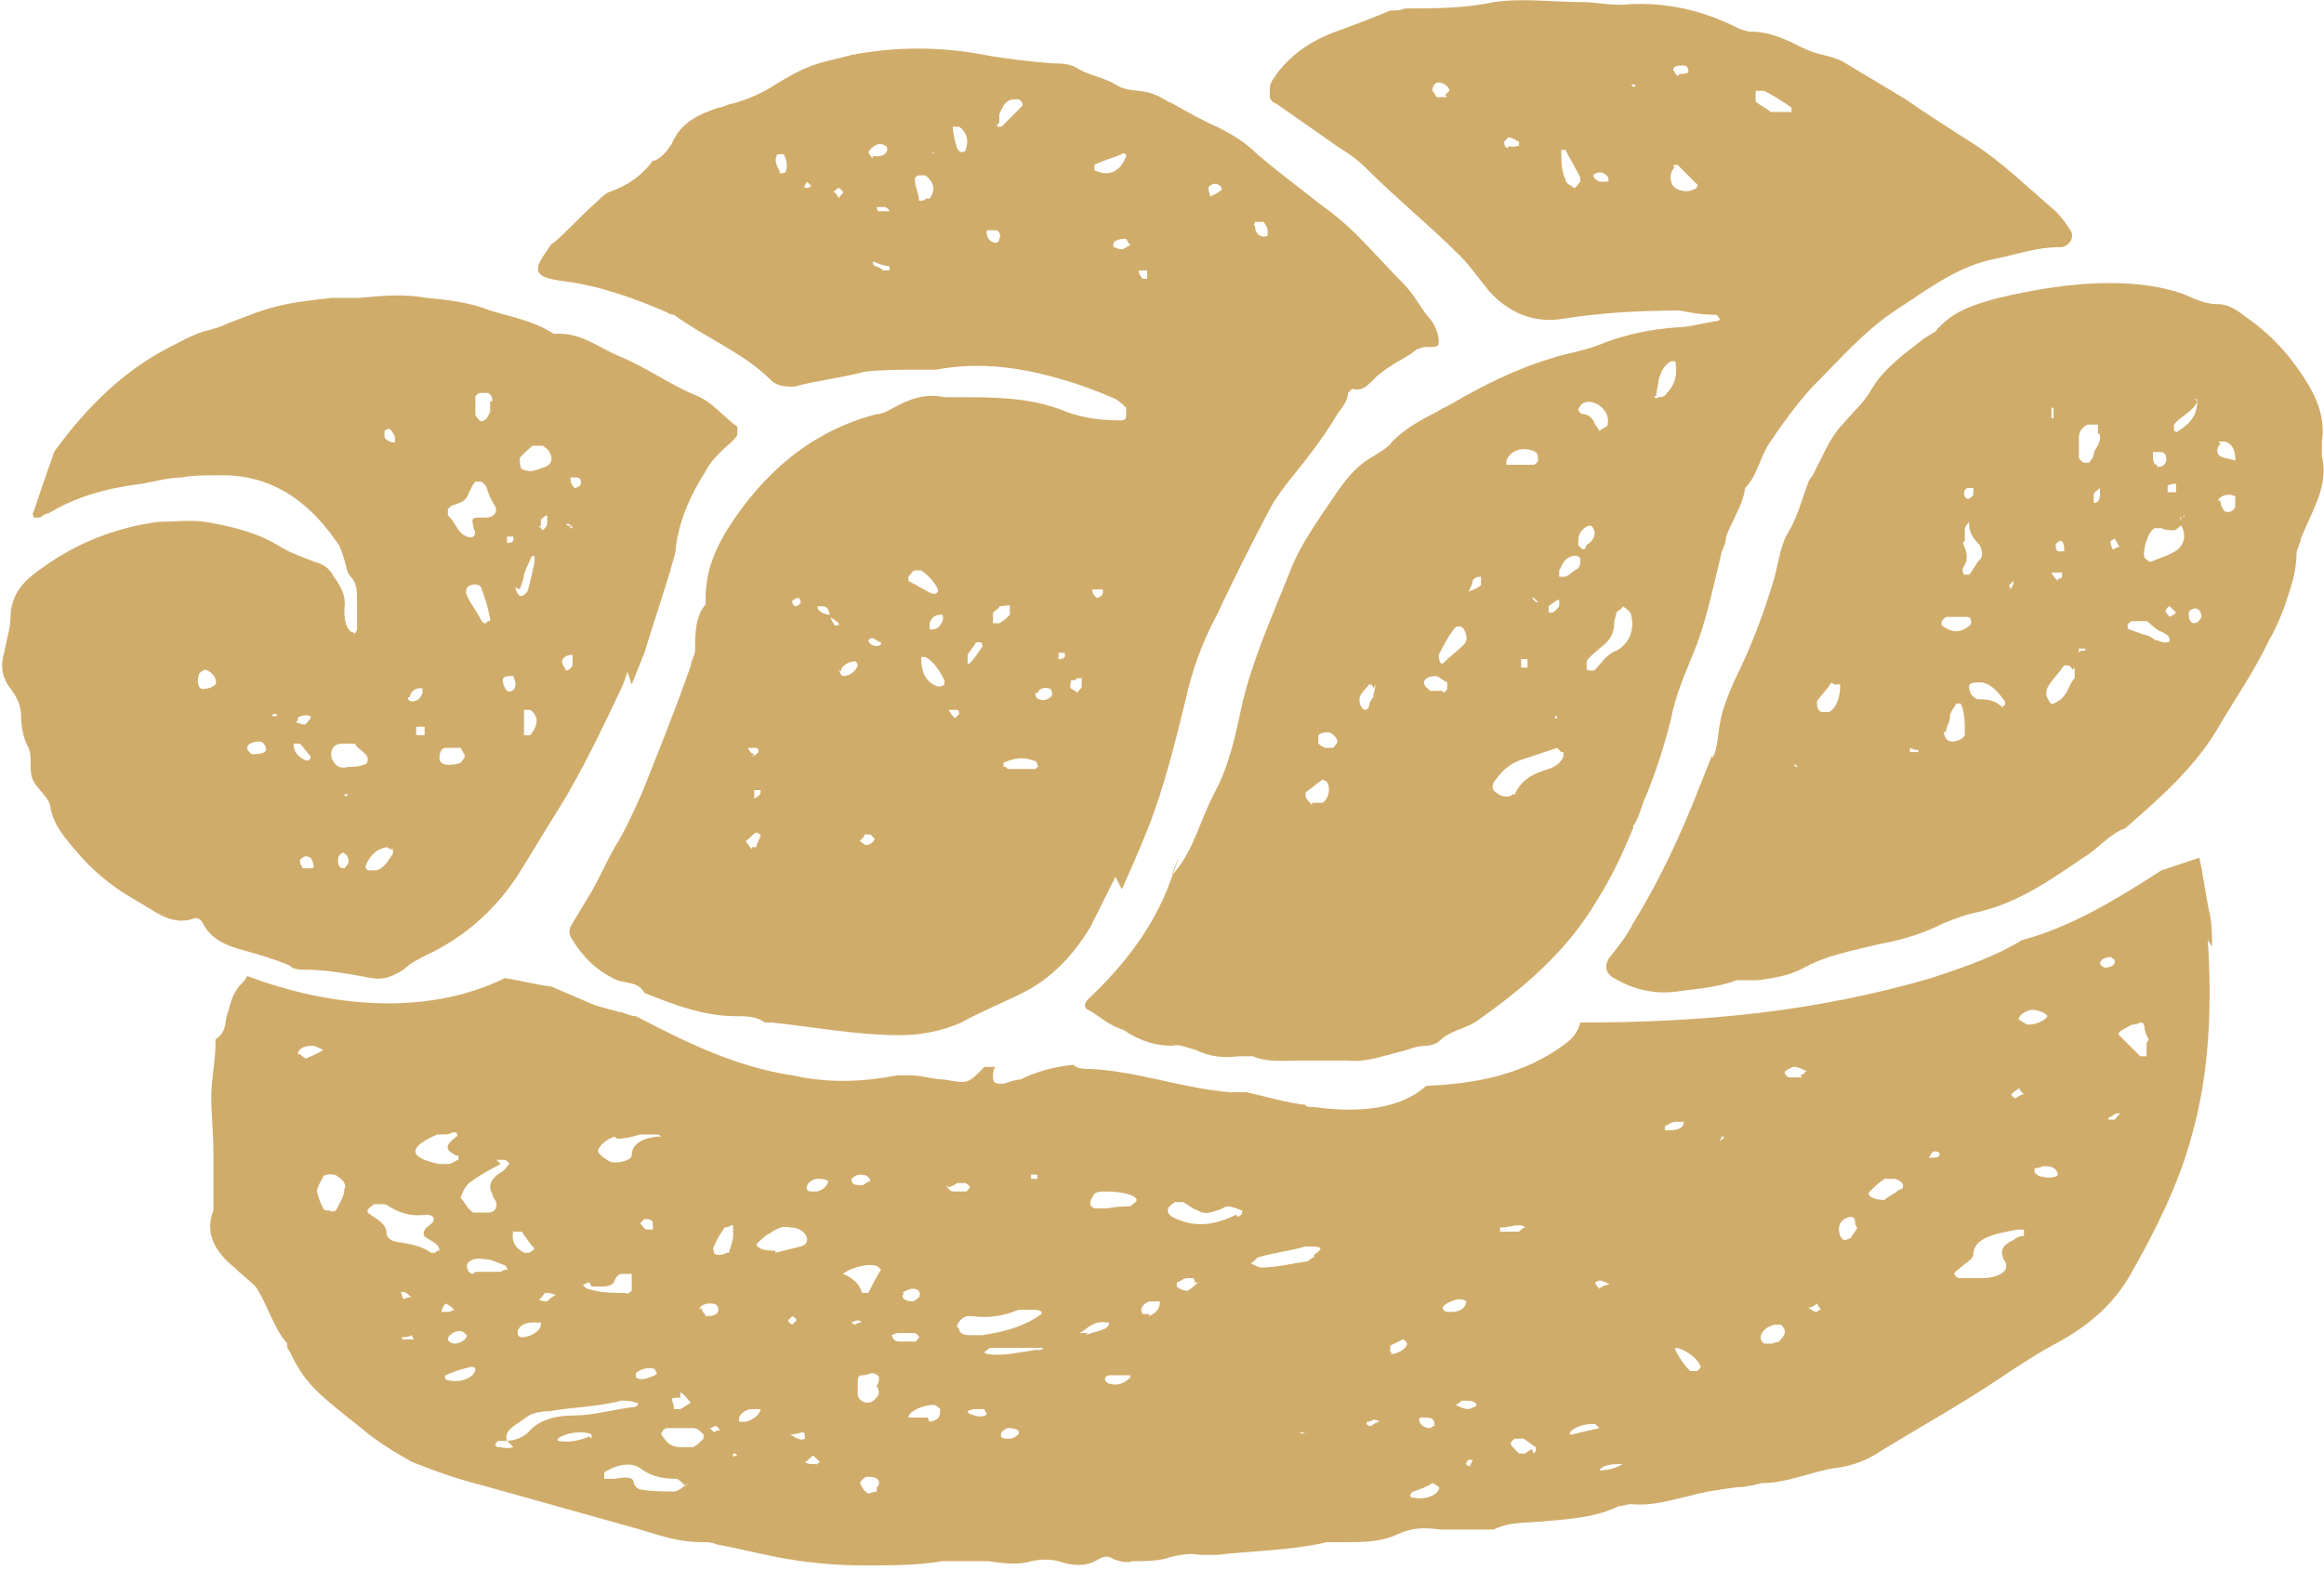 <?xml version="1.0" encoding="UTF-8"?>
<svg xmlns="http://www.w3.org/2000/svg" id="Calque_1" version="1.1" viewBox="0 0 110 74.3">
  <defs>
    <style>
      .st0 {
        fill: #d0ac6a;
      }
    </style>
  </defs>
  <g>
    <path class="st0" d="M52.8,41.5c-.4.8-.8,1.6-1.2,2.4-.8,1.3-1.8,2.4-3.2,3.1-1,.5-2,.9-2.9,1.4-.9.4-1.9.6-2.9.6-2.1,0-4.1-.4-6.1-.6,0,0-.2,0-.3,0-.4-.3-.9-.3-1.4-.3-.9,0-1.8-.2-2.7-.5-.6-.2-1.1-.4-1.6-.6-.3-.6-1-.4-1.5-.7-.8-.4-1.4-1-1.9-1.8-.2-.3-.2-.5,0-.8.3-.5.6-1,.9-1.5.4-.7.7-1.4,1.1-2.1.5-.8.9-1.7,1.3-2.6.8-2,1.6-4,2.3-6,0-.2.2-.5.2-.7,0-.8,0-1.6.5-2.2,0,0,0-.2,0-.3,0-1.2.4-2.2,1-3.2,1.7-2.7,4-4.7,7.1-5.5.3,0,.6-.2.8-.3.7-.4,1.5-.7,2.4-.5.2,0,.4,0,.6,0,1.8,0,3.5,0,5.2.7.8.3,1.7.4,2.6.4,0,0,.2,0,.2-.2,0-.1,0-.3,0-.4-.2-.2-.4-.4-.7-.5-.7-.3-1.5-.6-2.2-.8-2-.6-4-.9-6.1-.5-.3,0-.6,0-.9,0-.8,0-1.7,0-2.5.1-1.1.3-2.2.4-3.3.7-.4,0-.8,0-1.1-.3-1.3-1.3-3.1-2-4.6-3.1,0,0-.2,0-.3-.1-1.6-.7-3.3-1.3-5-1.5-1.4-.2-1.4-.5-.6-1.6,0,0,.1-.2.2-.2.7-.6,1.3-1.3,2-1.9.2-.2.4-.4.6-.5.9-.3,1.6-.8,2.1-1.5,0,0,0,0,.1,0,.4-.2.6-.5.8-.8.4-1,1.3-1.4,2.2-1.7.2,0,.5-.2.7-.2.7-.2,1.4-.5,2-.9.5-.3,1-.6,1.5-.8.7-.3,1.4-.4,2.1-.6,2.1-.4,4.2-.4,6.3,0,1.1.2,2.1.3,3.2.4.4,0,.9,0,1.3.3.6.3,1.2.4,1.7.7.6.4,1.3.2,1.9.5.3.1.5.3.8.4.7.4,1.4.8,2.1,1.1.6.3,1.3.7,1.8,1.2.9.8,2,1.6,3,2.4.7.5,1.3,1,1.9,1.6.7.7,1.4,1.5,2.1,2.2.5.5.8,1.1,1.2,1.6.3.3.5.8.5,1.2,0,.4-.6.1-.9.3-.2,0-.3.2-.5.3-.5.3-.9.5-1.4.9-.4.3-.7.9-1.3.7,0,0-.1.1-.2.2,0,.4-.3.7-.5,1-.7,1.2-1.6,2.3-2.4,3.3-.3.4-.6.8-.8,1.2-.9,1.7-1.7,3.3-2.5,5-.7,1.3-1.2,2.7-1.5,4.1-.5,2-1,4.1-1.8,6.1-.4,1-.8,1.9-1.2,2.8h0ZM38.8,28.7s0,0-.1,0c0,0,0,0,0,.1.1.2.4.3.6.3,0,.2.1.3.2.5,0,0,.1,0,.2,0,0,0,0-.1,0-.1-.1-.1-.3-.2-.4-.3-.1-.5-.2-.5-.5-.5h0ZM51.7,8c.7.4,1.3.2,1.6-.6,0,0,0-.1,0-.1,0,0-.2-.1-.2,0-.5.2-.9.3-1.3.5,0,0,0,0,0,.1,0,0,0,.2,0,.2h0ZM44.7,32.5s0-.2,0-.3c-.2-.4-.5-.9-.9-1.1,0,0-.2,0-.2,0,0,.7.2,1.2.8,1.4,0,0,.2,0,.3-.1h0ZM44.4,28s0,0,0-.1c-.2-.4-.5-.7-.8-.9,0,0-.2,0-.3,0-.1,0-.2.2-.3.3,0,0,0,.2,0,.2.4.2.7.4,1.1.6,0,0,.1,0,.2,0h0ZM44,9.4c.3-.4.2-.8-.2-1.1,0,0-.2,0-.3,0s-.2.1-.2.2c0,.3.2.7.2,1,0,0,0,0,.1,0,0,0,.2,0,.2-.1h0ZM47.7,36.4c.4,0,.9,0,1.3,0,0,0,.2-.1.1-.2,0,0,0-.2-.2-.2-.5-.2-.9-.1-1.4.1,0,0,0,0,0,.1,0,0,0,0,0,.1,0,0,0,0,.1,0h0ZM47.2,5.9s0,.1,0,.1c0,0,.2,0,.2,0,.3-.3.7-.7,1-1,0,0,0,0,0-.1,0,0-.1-.2-.2-.2-.2,0-.4,0-.5.1-.2.1-.3.4-.4.6,0,.2,0,.3,0,.4h0ZM45.1,6c0,.3.1.7.2,1,0,0,.1.2.2.2,0,0,.2,0,.2-.1.2-.5,0-.9-.3-1.1,0,0-.2,0-.3,0,0,0,0,0,0,0ZM47,29.5c0,0,.2,0,.3,0,.2-.1.4-.3.5-.4,0,0,0-.3,0-.4,0-.1-.3,0-.5,0,0,.1-.2.2-.3.3,0,0,0,0,0,.1,0,0,0,.2,0,.3h0ZM39.7,31.7c0,0,.1.3.2.3.3,0,.6-.2.7-.5,0,0,0-.1-.1-.2-.3,0-.7.2-.7.5h0ZM60,11.2c0,0,0-.2,0-.3,0-.1-.1-.3-.2-.4,0,0-.3,0-.4,0,0,0-.1.2,0,.2,0,.3.2.5.4.5,0,0,.2,0,.3-.1h0ZM36.9,8.2s0,0,.1,0c0,0,.2,0,.2-.1.1-.3,0-.6-.1-.8,0,0-.2,0-.3,0-.2.3,0,.6.1.8h0ZM43.9,29.7c0,0,.1.1.2.1,0,0,.2,0,.3-.1.2-.2.3-.4.2-.6,0,0,0,0-.1,0-.2,0-.4.1-.5.4,0,0,0,.2,0,.3h0ZM49,32.8c0,0,0,.3.2.3.2.1.5,0,.6-.2,0-.1,0-.2-.1-.3-.3-.1-.5,0-.6.2h0ZM45.8,31.3s0,0,0,.1,0,0,.1,0c.2-.2.4-.5.6-.8,0,0,0-.2-.1-.2,0,0-.2,0-.2,0-.1.2-.3.4-.4.6,0,.1,0,.2,0,.3h0ZM41.3,7.4s0,0,.1,0c.2,0,.5,0,.6-.3,0,0,0-.2-.1-.2-.3-.2-.6,0-.8.3,0,0,.1.2.2.3h0ZM42,12.8s.1,0,.1,0c0,0,0-.2,0-.2-.2,0-.5-.1-.7-.2,0,0,0,0-.1,0,0,0,0,.1.1.2.1,0,.3.1.4.2,0,0,.2,0,.3,0h0ZM47.1,11.5c0,0,.2,0,.2-.2.1-.2,0-.3-.1-.4-.2,0-.4,0-.5,0,0,0,0,0,0,.1,0,.3.2.5.5.5h0ZM40.9,39.6c0,0-.2.2-.2.2,0,0,.2.2.3.2.2,0,.4-.2.4-.3,0,0-.1-.1-.2-.2,0,0-.2,0-.3,0h0ZM50.7,32.2c0,.1-.1.3,0,.4,0,0,.2.1.3.2,0-.1.2-.2.2-.3,0-.1,0-.3,0-.4-.2,0-.3,0-.3.1h0ZM52.7,11.5s0,.2,0,.2c.1,0,.2.1.4.1.1,0,.2-.1.4-.2,0,0-.1-.1-.2-.3-.1,0-.3,0-.5.1h0ZM57.8,9c.1-.1-.1-.3-.3-.3-.1,0-.3.1-.3.2,0,0,0,.2.1.4.2-.1.4-.2.5-.3ZM35.6,40.1s.2,0,.2,0c0-.2.2-.4.2-.6,0,0-.2-.1-.2-.1-.2.1-.3.3-.5.4.1.2.2.3.3.4h0ZM51.9,28.3c0,0,.2,0,.3-.2,0,0,0-.2,0-.2-.1,0-.3,0-.5,0,0,.2.1.3.2.4ZM45.1,34.1c0,0,.2-.2.3-.3,0,0,0-.2-.1-.2-.1,0-.2,0-.4,0,.1.2.2.3.3.4h0ZM50.1,31.2c.1,0,.2,0,.3-.1,0,0,0-.2,0-.2-.1,0-.2,0-.3,0,0,.1,0,.2,0,.3h0ZM54.1,13.2s.2,0,.2,0c0-.1,0-.3,0-.4,0,0-.2,0-.4,0,0,.2.1.3.2.4ZM36,37.6s0-.2,0-.2c-.1,0-.3,0-.3,0,0,0,0,.2,0,.4.2-.1.3-.2.3-.3h0ZM41.6,9.8s-.1,0-.1,0c0,0,0,.2.1.2.1,0,.3,0,.4,0,0,0,.1,0,.1,0,0,0,0-.1-.2-.2-.1,0-.3,0-.4,0h0ZM37.5,28.4c0,.1,0,.3.2.3,0,0,.2-.1.2-.2,0,0,0-.1-.1-.2,0,0-.2,0-.2.1h0ZM35.6,35.8c.1,0,.2-.1.3-.2,0,0,0-.2-.1-.2-.1,0-.2,0-.4,0,.1.2.2.3.3.3h0ZM41.7,30.6s0-.2,0-.2c-.1,0-.2-.1-.4-.2,0,0-.1,0-.2.1,0,.2.4.4.6.2h0ZM38,8.8c0,0,.1.1.2.1,0,0,.1,0,.2-.1,0,0-.1-.1-.2-.2,0,0-.1.2-.2.3h0ZM39.5,9.1c0,0,.2.2.2.3,0-.1.2-.2.2-.3,0,0,0-.1-.2-.2-.1,0-.2.2-.3.2ZM52.4,5.8s0,0,.1-.1c0,0,0,0,0,0,0,0,0,0,0,0,0,0,0,0,0,.1h0ZM44.1,7.1c0,0,0,.1.1.2,0,0,0,0,0,0,0,0,0,0,0-.1,0,0,0,0-.1,0h0Z"></path>
    <path class="st0" d="M77.3,39.2c-.5,1.2-1,2.3-1.7,3.4-1.4,2.4-3.5,4.2-5.8,5.8-.5.3-1.2.4-1.7.9-.1.1-.4.2-.6.2-.5,0-.8.2-1.3.3-.8.2-1.6.5-2.4.4-.8,0-1.6,0-2.3,0-.7,0-1.5.1-2.2-.2-.2,0-.5,0-.7,0-.7.1-1.4,0-2-.3-.4-.1-.8-.3-1.1-.2-.8,0-1.4-.2-2.1-.6-.2-.2-.5-.2-.8-.4-.4-.2-.7-.5-1.1-.7-.2-.1-.2-.3,0-.5,1.7-1.6,3.1-3.4,3.9-5.6s0-.2.1-.3c1-1.1,1.3-2.6,2-3.9.7-1.3,1-2.8,1.3-4.2.5-2.1,1.4-4.1,2.2-6.1.4-1.1,1-2,1.6-2.9.7-1,1.3-2.1,2.4-2.7.3-.2.7-.4.9-.7.6-.6,1.3-1,2.1-1.4.3-.2.6-.3.9-.5,1.4-.8,2.8-1.5,4.4-2,.9-.3,1.8-.4,2.7-.8,1.1-.4,2.1-.6,3.3-.7.6,0,1.3-.2,1.9-.3,0,0,.2,0,.2-.1,0,0-.1-.2-.2-.2-.6,0-1.2-.1-1.7-.2-1.9,0-3.7.1-5.6.4-1.3.2-2.5-.3-3.4-1.3-.5-.6-.9-1.2-1.4-1.7-1.4-1.4-3-2.7-4.4-4.1-.4-.4-.8-.7-1.3-1-1-.7-2-1.4-3-2.1-.1,0-.3-.2-.3-.3,0,0,0-.3,0-.4,0-.3.2-.5.4-.8.8-1,1.8-1.6,3-2,.8-.3,1.6-.6,2.3-.9.2,0,.5,0,.7-.1,1.4,0,2.8,0,4.2-.3,1.4-.2,2.8,0,4.2,0,.7,0,1.5.2,2.2.1,1.8-.1,3.5.3,5.1,1.1.2.1.5.2.7.2.9,0,1.7.4,2.5.8.6.3,1.2.3,1.8.6,1,.6,2,1.2,3,1.8,1,.7,2.1,1.4,3.2,2.1,1.4.9,2.6,2.1,3.9,3.2.3.3.5.6.7.9.2.3,0,.7-.4.8,0,0,0,0-.1,0-1.2,0-2.2.4-3.3.6-1.7.4-3.1,1.5-4.5,2.4-1.5,1-2.7,2.4-4,3.7-.7.8-1.3,1.6-1.9,2.5-.5.7-.6,1.6-1.2,2.2-.1.8-.6,1.5-.9,2.3,0,.2-.1.5-.2.7-.4,1.6-.7,3.2-1.3,4.7-.4,1-.9,2.1-1.1,3.2-.3,1.2-.7,2.5-1.2,3.7-.2.4-.3,1-.6,1.4h0ZM73.7,35.4c-.6.2-1.2.4-1.8.6-.5.2-.8.5-1.1.9-.2.2-.2.5,0,.6.2.2.6.3.8.1,0,0,0,0,.1,0,.3-.7.9-1,1.6-1.2.3-.1.6-.3.7-.6,0,0,0-.2,0-.2,0,0-.1,0-.1,0h0ZM76.4,29.5c0,.6-.3.9-.7,1.2-.2.2-.5.4-.6.6,0,0,0,.3,0,.4,0,0,.3.1.4,0,.3-.3.5-.7,1-.9.6-.3.9-1,.7-1.7,0-.1-.2-.3-.4-.4,0,.1-.2.2-.3.3,0,.2-.1.3-.1.5h0ZM68.3,31.4c.3-.3.7-.6,1-.9.2-.2.1-.5,0-.7-.1-.2-.4-.2-.5,0-.3.4-.5.8-.7,1.2,0,0,0,.3.1.4,0,0,.1,0,.2,0h0ZM84.8,5.3s0,0,0,0c0,0,0-.2,0-.2-.4-.3-.9-.6-1.3-.8,0,0-.3,0-.4,0,0,.2,0,.4,0,.5.2.2.5.3.7.5.3,0,.5,0,.8,0h0ZM78.3,18.8s.1.1.2,0c.1,0,.3,0,.4-.2.4-.4.5-.9.4-1.5,0,0-.2,0-.2,0-.4.2-.5.6-.6.9,0,.2-.1.5-.1.7h0ZM74.8,8.7c0,0,0-.2,0-.3-.2-.4-.5-.9-.7-1.3,0,0-.2,0-.2,0,0,0,0,0,0,.1,0,.4,0,.9.2,1.3,0,.2.3.3.4.4.1,0,.2-.2.3-.3h0ZM76.1,20c.1-.6-.7-1.2-1.2-.9,0,0-.2.2-.2.3,0,0,.1.2.2.2.3,0,.5.2.6.5,0,0,.1.1.2.3.1-.1.4-.2.4-.3h0ZM79.3,7.9c-.3.2-.3.8,0,1,.3.2.7.2,1,0,0,0,.1-.2,0-.2-.3-.3-.6-.6-.9-.9-.1,0-.2,0-.2.1h0ZM62.1,38c.1,0,.4,0,.5,0,.3-.2.4-.7.2-1,0,0-.2-.1-.2-.1-.3.2-.5.4-.8.6,0,0,0,0,0,.2,0,.1.2.3.3.4h0ZM71.3,21.8c0,0,0,.2,0,.2.4,0,.9,0,1.3,0,0,0,.2-.1.2-.2,0-.1,0-.3-.1-.4-.6-.3-1.2-.1-1.4.4h0ZM73.8,27.3c.1,0,.3,0,.3,0,.2-.1.4-.3.6-.4,0,0,.1-.2.1-.2,0,0,0-.2,0-.3,0,0-.2-.1-.2-.1-.2,0-.4.1-.5.2-.1.1-.2.3-.3.5,0,.1,0,.2,0,.3h0ZM63.1,35.4c0,0,.2-.2.2-.3,0-.2-.2-.3-.3-.4-.2-.1-.5,0-.6.1,0,0,0,.3,0,.4,0,0,.1.1.3.2.1,0,.3,0,.5,0h0ZM75.1,25.8c.3-.2.5-.5.3-.8,0-.1-.2-.2-.4,0-.3.2-.3.5-.3.8,0,0,.1.1.2.2,0,0,.1,0,.1,0ZM68.3,32.8c0,0,.2-.1.2-.2,0,0,0-.2,0-.3-.2-.1-.3-.2-.5-.3-.3,0-.6.1-.6.3,0,.2.2.3.3.4.2,0,.4,0,.6,0h0ZM68.4,4.5c0,0,.1-.1.2-.2,0-.2-.3-.4-.5-.4-.2,0-.3.2-.3.4,0,0,.1.1.2.3.2,0,.3,0,.5,0h0ZM65,32.6s0-.1-.1-.2c0,0,0,0-.1,0-.2.3-.6.5-.4,1,0,0,.1.2.2.2,0,0,.2,0,.2-.2,0-.1.1-.3.2-.4,0-.2.1-.4.1-.6h0ZM75.4,8.2c0,.2.1.3.3.4.1,0,.3,0,.4,0,.1-.1,0-.3-.2-.4s-.4,0-.5.1h0ZM73.8,28.4s-.1,0-.1,0c-.1.1-.3.2-.4.3,0,0,0,.2,0,.3,0,0,.1,0,.1,0,.2,0,.3-.2.4-.3,0-.2,0-.3,0-.4h0ZM79.5,3.5c.2,0,.5,0,.4-.2,0,0,0-.2-.2-.2-.2,0-.5,0-.5.2,0,0,.1.2.2.3h0ZM71.4,6.9c.2.1.4,0,.5,0,0,0,0-.2,0-.2-.1,0-.3-.2-.5-.2,0,0-.1.1-.2.2,0,.1,0,.3.2.3h0ZM72,31.3c0,.1,0,.2,0,.3.1,0,.2,0,.3,0,0-.1,0-.2,0-.4-.1,0-.3,0-.3,0h0ZM70.1,27.7c0,0,0-.2,0-.4-.1,0-.3,0-.4.2,0,0,0,.2-.2.5.3-.1.5-.2.6-.3h0ZM75.6,23.9s0,0,.1,0c0,0,0,0-.1,0,0,0,0,0,0,0h0ZM77.3,4.1s0,0,.1,0c0,0,0-.1,0-.1,0,0-.2,0-.2,0,0,0,.1.1.2.2h0ZM72.7,28.5s0,0,.1,0c0,0-.1-.1-.2-.2,0,0,0,0-.1,0,0,0,.1.1.2.2h0ZM64.7,28.9s0,0-.1,0c0,0,0,0-.1,0,0,0,0,0,0,0,0,0,0,0,.1,0ZM73.5,34c0,0,.1,0,.2,0,0,0,0,0,0-.1h-.1c0,.1,0,.2,0,.2h0ZM63.6,34.3s0,0,0,.1c0,0,0,0,0,0,0,0,0,0,0,0,0,0,0,0,0,0h0Z"></path>
    <path class="st0" d="M29.7,31.8c-.1.3-.2.6-.3.8-.9,1.9-1.8,3.8-2.9,5.6-.7,1.1-1.4,2.3-2.1,3.4-1.1,1.6-2.5,2.8-4.2,3.6-.4.2-.8.4-1.1.7-.5.3-.9.5-1.5.4-1.1-.2-2.1-.4-3.2-.4-.2,0-.5,0-.7-.2-.7-.3-1.4-.5-2.1-.7-.8-.2-1.6-.5-2-1.3-.1-.2-.3-.3-.5-.2-.6.2-1.2,0-1.7-.3-.5-.3-1-.6-1.5-.9-.8-.5-1.6-1.2-2.2-1.9-.5-.6-1.1-1.2-1.3-2.1,0-.5-.6-.9-.8-1.3-.3-.5,0-1.2-.3-1.7-.2-.4-.3-.9-.3-1.4,0-.5-.2-.9-.5-1.3-.4-.5-.5-1.1-.3-1.7.1-.6.3-1.2.3-1.7,0-.9.5-1.6,1.2-2.1,1.7-1.3,3.6-2.1,5.8-2.4.7,0,1.5-.1,2.2,0,1.2.2,2.5.5,3.6,1.2.5.3,1.1.5,1.6.7.4.1.7.3.9.7.3.4.6.9.5,1.5,0,.4,0,.8.3,1.1,0,0,.1,0,.2.1,0,0,.1-.2.1-.2,0-.4,0-.9,0-1.3,0-.5,0-.9-.3-1.2-.2-.2-.2-.5-.3-.8-.1-.3-.2-.7-.4-.9-1.4-2-3.2-3.2-5.7-3.1-.5,0-1.1,0-1.6.1-.6,0-1.3.2-1.9.3-1.6.2-3.1.6-4.4,1.4-.1,0-.3.1-.4.2,0,0-.2,0-.3,0,0,0-.1-.2,0-.3.3-.9.6-1.8.9-2.6,0-.1.1-.3.2-.4,1.4-1.9,3.1-3.6,5.2-4.7.6-.3,1.1-.6,1.7-.8.4-.1.8-.2,1.2-.4.8-.3,1.5-.6,2.3-.8.8-.2,1.7-.3,2.6-.4.4,0,.9,0,1.3,0,1.1-.1,2.1-.2,3.2,0,1,.1,2,.2,3,.6,1,.3,2.1.5,3,1.1,0,0,.2,0,.3,0,1.1,0,1.9.7,2.9,1.1,1.2.5,2.3,1.3,3.5,1.8.8.3,1.3,1,2,1.5,0,0,0,.3,0,.4-.2.3-.5.5-.7.7-.3.3-.6.6-.8,1-.7,1.1-1.2,2.2-1.4,3.5,0,.4-.2.9-.3,1.3-.4,1.3-.8,2.5-1.2,3.8-.2.5-.4,1-.6,1.5h0s0,0,0,0ZM21.3,24.5c.2.2.3.5.5.7s.5.3.6.2c.2-.2,0-.3,0-.5-.1-.4,0-.4.3-.4,0,0,.2,0,.3,0,.4,0,.6-.3.4-.6-.2-.3-.3-.6-.4-.9,0,0-.1-.1-.2-.2,0,0-.2,0-.3,0-.1.1-.2.3-.3.5-.1.4-.4.5-.7.6-.1,0-.2.1-.3.2,0,.2,0,.3,0,.3h0ZM16.2,35.2c-.4,0-.6.3-.5.7.2.4.4.5.8.4.2,0,.5,0,.7-.1.2,0,.3-.3.1-.5-.2-.2-.4-.3-.5-.5-.2,0-.4,0-.6,0h0ZM25.2,21.1c-.2.2-.5.4-.6.6,0,.1,0,.4.1.5,0,0,.2.1.4.1.2,0,.4-.1.7-.2.3-.1.4-.4.2-.7,0-.1-.2-.2-.3-.3-.1,0-.3,0-.4,0h0ZM23.1,29.4s0,0,.1,0c0,0,0,0,0-.1-.1-.5-.2-.9-.4-1.4,0-.2-.3-.3-.5-.2-.2,0-.3.3-.2.5.2.4.5.8.7,1.2,0,0,0,0,.1.1,0,0,0,0,.1,0h0ZM21.1,35.4c-.2,0-.3.2-.3.5,0,.2.2.3.4.3.2,0,.4,0,.6-.1,0,0,.2-.2.2-.3,0-.1-.1-.2-.2-.4-.2,0-.5,0-.7,0ZM23.3,19c0-.1,0-.3-.2-.4,0,0-.3,0-.4,0,0,0-.2.1-.2.2,0,.3,0,.6,0,.8,0,.1.1.2.2.3.1.1.3,0,.4-.2,0,0,0,0,.1-.2,0,0,0-.3,0-.5h0ZM18.3,40.1c-.5.1-.8.4-1,.9,0,0,0,.2.2.2s.2,0,.3,0c.4-.1.6-.5.8-.8,0,0,0-.2,0-.2,0,0,0,0-.1,0h0ZM24.4,27.8c0,.2.2.5.3.4.1,0,.3-.2.3-.3.1-.4.2-.8.3-1.3,0-.1,0-.2,0-.3,0,0-.2,0-.2.2-.1.2-.2.4-.3.7,0,.2-.1.4-.2.7h0ZM9.4,32c-.1.3,0,.7.3.6.2,0,.4-.1.5-.2.1-.2-.1-.6-.5-.7,0,0-.3.1-.3.3h0ZM25,34.8s0,0,0,0c0,0,0,0,.1,0,.4-.5.4-.9,0-1.2,0,0-.2,0-.3,0,0,.4,0,.8,0,1.2h0ZM23.8,32.2c0,.2.1.4.2.5.1.1.4,0,.4-.3,0-.2-.1-.3-.1-.4-.3,0-.5,0-.5.2h0ZM12.6,35.5c0-.1-.1-.4-.3-.4-.3,0-.6.1-.6.3,0,.1.1.2.2.3.3,0,.6,0,.7-.2h0ZM14.7,35.9s0-.1,0-.1c-.2-.2-.3-.4-.5-.6,0,0-.2,0-.3,0,0,0,0,0,0,.1,0,.3.3.6.6.7,0,0,0,0,.1,0h0ZM26.7,31.7c.1.1.3,0,.4-.2,0-.2,0-.4,0-.5-.1,0-.4,0-.5.3,0,0,0,.2.2.4h0ZM14.3,41.1c.2,0,.4,0,.5,0,.1,0,0-.4-.1-.5-.2-.1-.3-.1-.5.1,0,0,0,.3.1.3h0ZM16.5,40.9c0-.2,0-.4-.2-.5,0-.1-.3,0-.3.3,0,.2,0,.4.3.4,0,0,.2-.2.2-.3ZM19.3,33c0,0,0,.2.2.2.2,0,.4-.1.5-.4,0,0,0-.2,0-.2-.2-.1-.6.1-.6.4h0ZM14,34.2c.1,0,.3.1.4.1s.2-.2.3-.3c0,0,0-.1,0-.1-.2-.1-.6,0-.6.1,0,0,0,.1,0,.1h0ZM19.7,34.8c.1,0,.2,0,.4,0,0-.1,0-.2,0-.4-.1,0-.2,0-.4,0,0,.1,0,.3,0,.3h0ZM18.2,20.7c.1.2.5.3.5.2,0-.1,0-.3-.1-.4,0,0-.1-.2-.2-.2,0,0-.1,0-.2.1,0,0,0,.2,0,.3ZM25.5,24.9c0,0,.1.1.2.2,0,0,.2-.2.2-.3,0-.1,0-.2,0-.4-.1,0-.2.1-.3.2,0,.1,0,.2,0,.3h0ZM24,25.7c.1,0,.2,0,.3-.1,0,0,0-.2,0-.2-.1,0-.2,0-.3,0,0,.1,0,.2,0,.3h0ZM27.2,23.1c0,0,.2,0,.3-.2,0-.1,0-.3-.2-.3,0,0-.2,0-.3,0,0,.1,0,.2.1.4h0ZM27,25s0,0,.1,0c0,0,0-.1-.2-.2,0,0,0,0-.1,0,0,0,0,.1.2.1h0ZM12.9,33.9c0,0,.2,0,.2,0,0,0,0,0,0-.1,0,0-.2,0-.2,0,0,0,0,.2,0,.2ZM16.3,37.7s.1,0,.2-.1c0,0,0,0,0,0,0,0-.2,0-.2,0,0,0,0,.1.1.2Z"></path>
    <path class="st0" d="M107.4,30.3c-.7,1.5-1.7,2.9-2.5,4.3-1.1,1.8-2.7,3.2-4.3,4.6-.8.3-1.3,1-2,1.4-1.6,1.1-3.2,2.2-5.1,2.6-.5.1-1,.3-1.5.5-1,.5-2,.8-3.1,1-1.2.3-2.4.5-3.5,1.1-.7.4-1.5.5-2.2.6-.3,0-.7,0-1,0-.8.3-1.7.4-2.6.5-1.1.2-2.2,0-3.2-.6-.4-.2-.5-.6-.2-1,.4-.5.8-1,1.1-1.6,1.3-2.1,2.3-4.3,3.2-6.6s.4-.9.6-1.3c.2-.4.2-1,.3-1.5.1-.7.4-1.4.7-2.1.8-1.6,1.4-3.2,1.9-4.9.2-.8.3-1.6.7-2.2.4-.7.6-1.5.9-2.3,0,0,.1-.2.2-.3.2-.4.4-.8.6-1.2.2-.4.5-.9.8-1.2.5-.6,1-1,1.4-1.7.6-1,1.6-1.7,2.5-2.4.2-.1.3-.2.5-.3.8-1,1.9-1.3,3-1.6,1.7-.4,3.5-.7,5.2-.7,1.2,0,2.3.1,3.5.5.5.2,1,.5,1.7.5.5,0,.9.3,1.3.6,1,.7,1.8,1.5,2.5,2.5.7,1,1.3,2.1,1.1,3.4,0,.2,0,.5,0,.7.2.8,0,1.6-.3,2.3-.2.5-.5,1.1-.7,1.6,0,.2-.2.5-.2.7,0,.9-.3,1.7-.6,2.6-.2.5-.4,1-.7,1.5h0ZM103.4,24.5s0,0,0-.1c0,0-.2.1-.2.1,0,.1,0,.2.1.3-.1.1-.3.3-.4.3-.2,0-.4,0-.6-.1,0,0-.2,0-.3,0-.3.1-.6,1-.5,1.4,0,0,.2.2.3.2.4-.2.9-.3,1.3-.6.3-.3.4-.7.1-1.2,0-.1,0-.2.1-.4h0ZM99.3,20.5c0-.1,0-.4,0-.4-.2,0-.4,0-.5,0-.2.1-.4.3-.4.6,0,.3,0,.7,0,1,0,0,.1.1.2.2,0,0,.2,0,.3,0,0-.1.2-.2.2-.4,0-.2.2-.3.3-.7,0,0,0,0,0-.2h0ZM92,34.6c0,.2.1.5.4.5.2,0,.5-.1.6-.3,0,0,0,0,0-.1,0-.5,0-1-.2-1.4,0,0-.2,0-.2,0-.1.2-.3.4-.3.6,0,.3-.2.5-.2.8ZM98.1,31.7c0,0-.1-.2-.2-.2s-.2,0-.2,0c-.2.3-.5.6-.7.9-.2.3-.2.5,0,.8.1.2.2.1.4,0,.5-.3.5-.8.8-1.1,0-.2,0-.4,0-.5h0ZM92.9,25.7c.2.4.3.8,0,1.2,0,0,0,0,0,.1,0,0,0,.2.1.2,0,0,.2,0,.2,0,.2-.2.3-.5.5-.7.2-.2.1-.5,0-.7-.3-.3-.5-.6-.5-1,0,0,0,0,0-.1,0,0-.1.1-.2.3,0,.2,0,.4,0,.6h0ZM94.8,33.4s.1,0,.1,0c0,0,0-.2,0-.2-.3-.4-.6-.8-1.1-.9-.3,0-.6,0-.6.2,0,.2.1.5.4.6.4,0,.8,0,1.2.4h0ZM86.7,32.3c-.2.3-.5.6-.7.9,0,.2,0,.4.2.5.1,0,.3,0,.4,0,.4-.3.5-.8.5-1.3,0,0,0,0,0,0,0,0-.2,0-.3,0h0ZM102.1,30.3c.4.2.6.1.6,0,0-.2-.2-.3-.4-.4-.3-.1-.5-.4-.7-.5-.2,0-.5,0-.7,0,0,0-.2.1-.2.2,0,0,0,.2.1.2.3.1.5.2.9.3,0,0,.2.1.3.2h0ZM91.9,29.6c.4.3.8.4,1.2.1,0,0,.2-.1.2-.2,0-.1,0-.3-.2-.3-.3,0-.7,0-1,0,0,0-.1.1-.2.2,0,0,0,.2,0,.3h0ZM104,19c-.2.5-.8.7-1.1,1.1,0,0,0,.2,0,.3,0,0,.2.1.2,0,.5-.3.9-.7.9-1.4,0,0,0,0,0-.1,0,0-.1,0-.1,0h0ZM105.1,21c-.2.2-.2.5,0,.6.2.1.4.1.7.2,0,0,0,0,0-.1,0-.3-.1-.7-.5-.8,0,0-.2,0-.3,0h0ZM105.1,23.7c0,.2.1.4.2.5.2.1.4,0,.5-.2,0-.1,0-.3,0-.5-.3-.2-.8,0-.8.2h0ZM102.1,22.1c.1,0,.3,0,.4-.2.1-.2,0-.5-.2-.5-.1,0-.3,0-.4,0,0,.3,0,.6.2.6h0ZM104.2,29.2c0-.2-.1-.4-.3-.4-.1,0-.3.1-.3.2,0,.2,0,.4.2.5.2,0,.3-.1.4-.3h0ZM97.1,19.3s0,0,0,.1c0,.1,0,.3,0,.4,0,0,0,0,0,0,0,0,.1,0,.1,0,0-.2,0-.3,0-.5,0,0-.1,0-.2,0h0ZM90.4,35.6c.1,0,.2,0,.4,0,0,0,0-.1,0-.1-.1,0-.2,0-.4-.1,0,.1,0,.2,0,.2h0ZM102.6,23.3c.1,0,.3,0,.4,0,0,0,0-.2,0-.4-.1,0-.3,0-.4.1,0,.1,0,.2,0,.3h0ZM99.1,23.4c0,.1,0,.3,0,.4,0,0,0,0,.1,0,.2-.1.2-.3.2-.5,0,0,0,0,0-.2-.1.1-.3.2-.3.3h0ZM97.4,27.4s.2,0,.2-.1c0,0,0-.2,0-.2-.1,0-.2,0-.5,0,.1.2.2.3.3.4h0ZM102.7,29.2c0,0,.2-.1.3-.2,0,0-.2-.2-.3-.3,0,0-.1,0-.2.2,0,.1.1.2.2.3h0ZM97.7,26c0-.1,0-.4-.2-.4,0,0-.2.1-.2.2,0,.1,0,.2.1.3.1,0,.2,0,.3,0h0ZM93,23.2c-.1.1,0,.5.2.4,0,0,.2-.1.2-.2,0-.1,0-.2,0-.3-.1,0-.3,0-.3,0h0ZM100.3,25.9c0-.1-.1-.2-.2-.4,0,0-.2.1-.2.1,0,.1,0,.2.1.4.1,0,.2-.1.2-.1h0ZM95.2,27.8c0,0,.1-.1.1-.2,0,0,0,0,0-.1,0,0-.1.1-.2.2,0,0,0,.1.1.2h0ZM98.5,30.8c0,0,.1,0,.2,0,0,0,0-.1,0-.1,0,0-.2,0-.3,0,0,0,0,.2,0,.2h0ZM85,36.3s0,0,0,0c.1,0,.1,0,0-.1,0,0,0,0-.1,0,0,0,0,0,0,0h0Z"></path>
  </g>
  <g>
    <path class="st0" d="M104.7,44.8h0c0-.5,0-1-.1-1.5-.2-.9-.3-1.8-.5-2.7-.6.2-1.2.4-1.8.6-2,1.3-4.3,2.7-6.6,3.3-1.3.8-2.8,1.3-4.3,1.8-5.5,1.6-10.8,2.1-16.6,2.1-.1.4-.3.7-.7,1-2,1.5-4.3,1.9-6.6,2-1.2,1.1-3.2,1.3-5.3,1,0,0-.1,0-.2,0,0,0-.2,0-.2-.1,0,0,0,0,0,0-.9-.1-1.9-.4-2.8-.6-.3,0-.5,0-.8,0-2.3-.2-4.4-1-6.6-1.1-.3,0-.6,0-.8-.2-.9.1-1.7.3-2.5.7-.2,0-.5.1-.8.2-.3,0-.5,0-.5-.3,0-.2,0-.3.1-.5,0,0,0,0-.1,0-.1,0-.2,0-.4,0,0,0,0,0-.1.1-.7.7-.7.7-1.8.5-.5,0-1.1-.2-1.6-.2-.2,0-.4,0-.6,0-1.6.3-3.2.4-5,0-2.7-.4-5.1-1.6-7.4-2.8-.3,0-.6-.2-.8-.2-.4-.1-.7-.2-1.1-.3-.7-.3-1.4-.6-2.1-.9-.8-.1-1.5-.3-2.2-.4-3.7,1.8-8.2,1.4-12.2-.1-.1.2-.2.3-.4.5-.3.4-.4.8-.5,1.2-.2.4,0,.9-.6,1.3,0,0,0,.2,0,.2,0,.8-.2,1.7-.2,2.5,0,.9.1,1.7.1,2.6,0,.9,0,1.7,0,2.6,0,0,0,.2,0,.2-.4,1,0,1.9,1,2.7.3.3.7.6,1,.9.6.9.8,1.9,1.5,2.7,0,0,0,.2,0,.2.2.3.3.6.5.9.6,1.1,1.9,2,3,2.9.7.6,1.5,1.1,2.4,1.6,1,.4,2.1.8,3.3,1.1,2.5.7,5,1.4,7.5,2.1,1,.3,1.8.6,3,.6.2,0,.4,0,.6.1,1.1.2,2.2.5,3.4.7,1.2.2,2.4.3,3.6.3,1.2,0,2.5,0,3.7-.2.8,0,1.5,0,2.2,0,.7.1,1.4.2,2,0,.5-.1.9-.1,1.3,0,.6.2,1.3.3,1.9-.1.2-.1.4-.2.7,0,.3.1.6.2.9.1.6,0,1.3,0,1.8-.2.5-.1.9-.2,1.4-.1.3,0,.6,0,.8,0,1.7-.2,3.5-.2,5.2-.6.3,0,.6,0,.8,0,.9,0,1.8,0,2.6-.4.7-.3,1.2-.3,2-.2.8,0,1.6,0,2.5,0,.8-.4,1.7-.3,2.5-.4,1.2-.1,2.4-.2,3.4-.7.2,0,.4-.1.6-.1,1,.1,1.9-.2,2.8-.4.7-.2,1.5-.3,2.2-.4.4,0,.8-.1,1.2-.2,1.2,0,2.2-.5,3.4-.7.9-.1,1.6-.4,2.2-.8,1.3-.8,2.7-1.6,4-2.4,1.5-.9,2.8-1.9,4.3-2.7,1.7-.9,2.8-2,3.5-3.2,1.2-2.1,2.3-4.3,2.9-6.5.9-3.1,1-6.3.8-9.4ZM14.1,49.9c0-.2.2-.4.7-.4.1,0,.3.1.5.2-.3.2-.6.3-.8.4-.1,0-.3-.2-.3-.2ZM16.3,56.3c0,.3-.2.6-.4,1,0,0-.2.1-.3,0-.1,0-.3,0-.3-.1-.1-.2-.2-.4-.3-.8h0c0-.2.2-.5.3-.7,0-.1.5-.2.7,0,.3.2.4.4.3.6ZM42.7,61.2c0,0,.3-.2.5-.2.3,0,.4.2.3.4,0,0-.2.2-.3.2-.4,0-.6-.2-.4-.4ZM40.6,55.6c.3,0,.5,0,.6.3h0c-.1,0-.3.2-.4.2-.3,0-.5,0-.5-.3,0,0,.2-.2.4-.2ZM32.2,65.9c.2.1.3.3.5.5-.2.1-.3.2-.5.3,0,0-.3,0-.3,0,0-.2-.1-.4-.1-.5,0,0,.4-.1.4,0ZM29.2,53.9c.4,0,.8-.1,1.1-.2h0c.3,0,.6,0,.8,0,0,0,.1,0,.2.1,0,0,0,0-.2,0-.8.1-1.2.4-1.2.9,0,.2-.6.4-1,.3-.2-.1-.5-.3-.6-.5,0-.2.4-.6.8-.7ZM30.5,62.5h0c0,0-.1.1-.2.1-.1,0-.2,0-.3,0,0,0,0,0,.1,0,.1,0,.2,0,.3,0ZM30.3,57.9s.1-.1.2-.2c.1,0,.4,0,.4.2,0,0,0,.2,0,.3,0,0-.3,0-.3,0-.1,0-.2-.2-.3-.3ZM30.1,65c.2-.2.6-.3.9-.2,0,0,0,.1.1.2h0s0,0-.1.1c-.3.1-.6.3-.9.1,0,0,0-.2,0-.2ZM28,60.9c.1,0,.3,0,.3,0h0c.4,0,.7,0,.8-.3,0-.1.2-.3.3-.3.1,0,.5,0,.5,0,0,.3,0,.5,0,.8,0,0-.2.2-.3.1-.6,0-1.2,0-1.8-.2,0,0-.2-.1-.2-.2.1,0,.2-.1.3-.1ZM25.8,61.2c.1,0,.3,0,.5.1h0c-.2.1-.3.2-.4.3-.1,0-.3,0-.4-.1.1,0,.2-.2.3-.3ZM25.6,62.7c0,.3-.5.6-.9.6,0,0-.2,0-.2-.2,0-.3.3-.5.7-.5.1,0,.3,0,.4,0ZM24.3,58.3s.1,0,.2,0c0,0,.2,0,.2,0,.2.3.4.6.6.8h0c-.1.1-.2.2-.3.2,0,0-.2,0-.2,0-.5-.3-.6-.6-.5-1.1ZM23.5,54.9c0,0,.3,0,.4,0,0,0,.2.1.2.2-.1.1-.2.3-.4.4-.5.3-.6.7-.4,1,0,.2.2.3.2.5,0,.2-.1.4-.4.4-.2,0-.6,0-.7,0-.3-.2-.4-.5-.6-.7h0c.1-.3.2-.5.4-.7.4-.3.9-.6,1.5-.9ZM21.7,63c.2,0,.3.1.4.2h0c0,.2-.3.4-.6.4-.1,0-.3-.1-.3-.2,0-.2.3-.4.6-.4ZM20.9,53.7c.2,0,.4,0,.5-.1h0c0,0,.2,0,.2,0,0,0,.1.2,0,.2-.5.4-.6.6,0,.9,0,0,0,0,.1,0,0,0,0,.2,0,.2-.1,0-.3.2-.5.2-.1,0-.3,0-.4,0-1.5-.3-1.5-.8-.1-1.4ZM19.1,63.5s0-.1-.1-.2c.2,0,.3,0,.5-.1,0,0,0,.1.1.2h0c-.2,0-.3,0-.5,0ZM18.9,61.2s.3-.1.3,0c.1,0,.2.2.3.2-.1,0-.2,0-.4.1,0,0-.1-.2-.1-.3ZM20.7,59.2s0,0-.1.1c0,0-.1,0-.2,0-.4-.3-.9-.4-1.5-.5-.3,0-.6-.2-.6-.4,0-.5-.5-.7-.9-1,0,0,0,0,0-.1,0-.1.2-.2.3-.3,0,0,.3,0,.4,0,.1,0,.2,0,.3.1.5.3,1,.5,1.8.4.3,0,.4.2.3.3,0,.1-.2.2-.3.3-.2.2-.2.4,0,.5.3.2.6.3.6.6ZM21.1,61.7h0c.2.1.3.2.4.3,0,0-.2.1-.3.1-.1,0-.3,0-.3,0,0,0,0-.2.2-.4ZM22,65.3c-.3.1-.6.1-.9,0,0,0-.1-.2,0-.2.4-.2.8-.3,1.2-.4,0,0,.2,0,.2.1h0c0,.2-.2.4-.5.5ZM22.4,60.3c-.2,0-.3-.2-.3-.4,0-.2.4-.4.8-.3.4,0,.7.2,1,.3,0,0,.2.2.1.2,0,0-.2,0-.3.1,0,0-.1,0-.3,0-.2,0-.6,0-.9,0ZM24,68.2c0,0,.2.2.3.3,0,0,0,0,0,0-.3.1-.5,0-.7,0-.2,0-.2-.2,0-.3.1,0,.2,0,.4,0-.2-.5.5-.8.9-1.1.2-.2.7-.3,1.1-.3,1.1-.2,2.3-.2,3.4-.5.2,0,.5,0,.7.1,0,0,.1,0,.1,0,0,0,0,.2-.2.2-.9.1-1.9.4-2.8.4-.9,0-1.7.2-2.2.8-.2.2-.6.4-1,.4h0ZM27.9,68c-.5.2-1,.3-1.5.2,0,0,0,0,0,0,0,0,0,0,0-.1.4-.3,1.2-.4,1.6-.2,0,0,0,.2,0,.2ZM32.6,70.2c-.3.2-.5.4-.7.4-.5,0-1.1,0-1.6-.1-.1,0-.3-.2-.3-.3,0-.3-.4-.3-.9-.2-.1,0-.4,0-.5,0,0,0,0-.3,0-.3.6-.4,1.3-.5,1.7-.2.4.3.9.5,1.7.5.1,0,.2.1.4.3h0ZM33.3,68.1c-.2.2-.3.3-.5.4-.1,0-.4,0-.6,0-.5,0-.7-.3-.9-.6,0-.1.1-.3.3-.3.4,0,.8,0,1.2,0,.2,0,.3.1.5.3h0ZM33.1,62c0-.2.3-.3.5-.3.3,0,.4.1.4.3,0,.2-.2.3-.6.3,0-.1-.2-.2-.2-.4ZM34.1,67.7c-.1,0-.2,0-.3.1,0,0-.1-.1-.2-.2.1,0,.2-.1.3-.1,0,0,.1.1.2.2h0ZM34.4,59.3s-.2.1-.3.1c-.1,0-.3,0-.3-.1,0-.1-.1-.2,0-.3.1-.3.3-.6.5-.9,0,0,.2,0,.3-.1,0,0,.1,0,.1,0,0,.1,0,.2,0,.6,0,0-.1.4-.2.7ZM34.9,68.9c0,0-.2,0-.2.1,0,0,0-.1,0-.2,0,0,0,0,.1,0,0,0,.1.1.2.2h0ZM35.3,67.3c0,0-.3,0-.3,0-.1-.2.1-.5.5-.6.1,0,.3,0,.5,0,0,.2-.3.5-.7.6ZM36.7,59.2c-.2,0-.5,0-.7-.1,0,0-.2-.1-.2-.2.2-.2.4-.4.6-.5.3-.2.6-.4,1-.3.4,0,.7.2.8.5,0,.2,0,.3-.3.4-.4.1-.8.2-1.2.3ZM37.5,62.3h0c0,0,.2.1.2.2,0,0-.1.1-.2.2,0,0-.2-.1-.2-.2,0,0,.1-.1.2-.2ZM37.8,68.1c-.1,0-.2-.1-.4-.2.3,0,.5-.1.6-.1.1,0,.1.2.1.3,0,0-.2.1-.3,0ZM38.5,69.3c-.1,0-.3,0-.4-.1.1,0,.2-.2.4-.3.1.1.2.2.3.3,0,0-.2.2-.2.1ZM38.5,56.4c-.1,0-.3,0-.3-.1-.1-.2.2-.5.5-.5.2,0,.3,0,.5.1,0,.2-.3.5-.6.5ZM39.9,60.3c.2-.2,1-.5,1.5-.4.1,0,.2.1.3.2h0c-.2.3-.4.7-.6,1.1,0,0-.3,0-.3,0-.1-.4-.4-.7-.9-.9,0,0,0,0,0-.1ZM40.5,62.7c0,0-.1,0-.2-.1,0,0,.2-.1.3-.1,0,0,.1,0,.2.1-.1,0-.2,0-.3.1h0ZM41.5,70.4c0,0,0,.2,0,.2-.1,0-.4.1-.4.1-.2-.1-.3-.3-.4-.5,0,0,.1-.2.3-.3.2,0,.5,0,.6.2,0,0,0,.1,0,.2h0ZM41.5,65.6c0,0,.1.2.1.3,0,.2-.3.5-.5.5-.3,0-.5-.2-.5-.4,0-.2,0-.5,0-.7,0,0,0-.2.2-.2.2,0,.4-.1.5-.1.1,0,.3.1.3.2,0,.2,0,.3-.2.5h0ZM42.2,63.2c0,0,.2-.1.3-.1.1,0,.3,0,.4,0h0c.1,0,.3,0,.4,0,0,0,.2.1.2.2,0,0-.1.2-.2.2-.3,0-.5,0-.7,0-.1,0-.2,0-.3-.1ZM43.9,67.1c-.3,0-.7,0-.9,0,0,0,0,0,0,0,0-.3.7-.6,1.2-.6.1,0,.2.1.3.2h0c0,.3,0,.5-.5.6ZM48.8,55.6c.1,0,.3,0,.3,0,0,0,0,.1,0,.2-.1,0-.2,0-.3,0,0,0,0-.1,0-.2ZM44.9,56.2c0,0,.3-.1.4-.2h0c.2,0,.3,0,.4,0,0,0,.2.1.2.2,0,0-.1.2-.2.2-.2,0-.4,0-.6,0-.1,0-.3-.2-.3-.3ZM45.3,62.8c0-.2.3-.5.5-.5,0,0,.1,0,.2,0,.8.1,1.5,0,2.2-.3.2,0,.5,0,.8,0,0,0,.2,0,.3.1,0,0,0,0,0,.1-.7.5-1.5.8-2.8,1h0c-.1,0-.4,0-.6,0-.3,0-.5-.1-.5-.3ZM46,67c0,0-.2-.1-.2-.2,0,0,.2-.1.3-.1.2,0,.4,0,.5,0,0,0,0,.1.1.2,0,.2-.5.2-.8,0ZM48.2,67.9c0,0-.2.2-.4.2-.3,0-.5,0-.4-.3,0,0,.2-.2.3-.2h0c.4,0,.6.1.5.3ZM49,63.9c-.7.1-1.5.3-2.2.2,0,0-.2,0-.2-.1,0,0,.2-.2.3-.2.4,0,.8,0,1.4,0h0c.2,0,.5,0,.9,0,0,0,.1,0,.2,0,0,0-.1.1-.2.1ZM51.5,63.1s-.1,0-.2,0c0,0-.1,0-.2,0,0,0,0,0,0,0,.4-.2.6-.6,1.3-.5,0,0,.1,0,.1,0,0,.4-.7.4-1.1.6ZM53.5,65.2c-.3.3-.6.4-1,.3,0,0-.2-.1-.2-.2,0,0,0-.2.2-.2.3,0,.6,0,1,0,0,0,0,.1,0,.2h0ZM53.6,57.1c-.3,0-.7,0-1.2.1h0c0,0-.4,0-.6,0,0,0-.2-.1-.2-.2,0-.2.1-.3.2-.5,0,0,.2-.1.3-.1.5,0,1,0,1.5.2,0,0,.2.1.2.2,0,.1-.2.2-.3.3ZM54.4,62.2c0,0-.3,0-.3,0-.2-.2,0-.5.3-.6.1,0,.3,0,.5,0,0,.3-.1.5-.5.7ZM56.7,60.7c-.1.1-.3.3-.5.4-.2,0-.4-.1-.5-.2,0,0,0-.2,0-.2.1,0,.3-.2.5-.2,0,0,.3,0,.3,0,0,0,.1.2,0,.2ZM58.5,57.5c-1,.5-1.9.6-2.8.2-.3-.1-.5-.3-.4-.5,0-.1.2-.2.3-.3,0,0,.3,0,.4,0,.2.1.4.3.7.4.3.2.6.1.9,0,.1,0,.4-.2.5-.2.2,0,.4.1.7.2,0,.1,0,.2-.2.3ZM61.7,67.9c0,0,0,0-.2-.1.1,0,.2,0,.3,0,0,0,0,0,.1,0-.1,0-.2,0-.3.1ZM62.2,59.5c0,0-.2.1-.3.2-.7.1-1.5.3-2.2.3-.1,0-.3-.1-.5-.2h0c.2-.1.3-.3.4-.3.7-.2,1.5-.3,2.2-.5.3,0,.7,0,.7.1,0,.1-.2.2-.3.3ZM67.2,67.1s.2,0,.3,0c.4,0,.4.2.4.4,0,0-.1,0-.2.1-.4,0-.6-.3-.5-.5ZM64.8,67.5c0,0-.2-.1-.1-.2,0,0,.2,0,.3-.1,0,0,.2,0,.3.1-.1,0-.3.1-.4.2ZM65.9,64c0,0-.1,0-.1,0,0-.1,0-.2,0-.3.2-.1.4-.2.6-.3,0,0,.1,0,.2.2,0,.2-.4.5-.8.5ZM66.9,70.9c-.2,0-.2-.2,0-.3.3-.1.6-.2.9-.4h0c.2.1.4.2.3.3-.1.3-.7.5-1.1.4ZM68.3,62c-.1-.2.3-.4.7-.5.1,0,.3,0,.4.1h0c0,.3-.3.5-.7.5-.2,0-.4,0-.4-.2ZM69.6,69.4c0,0-.2,0-.2-.1,0,0,0-.1.1-.2,0,0,.2,0,.2,0,0,0,0,.1-.1.2ZM69.8,66.6c-.1,0-.2.1-.3.1-.2,0-.4-.1-.6-.2,0,0,0,0,0,0,0,0,.2-.1.3-.2h0c.4,0,.6,0,.7.2,0,0,0,0,0,0ZM71,58.1s0,0,.1,0c.3,0,.5-.1.8-.1,0,0,.2,0,.3.1-.1,0-.2.1-.3.2,0,0-.1,0-.3,0-.1,0-.3,0-.5,0,0,0-.1,0-.1,0ZM72.5,68.6c0,0-.2.1-.3.2-.1,0-.3,0-.3,0,0,0-.1-.1-.2-.2-.2-.2-.3-.3,0-.5,0,0,.3,0,.4,0,.2.1.4.3.6.4,0,.2,0,.2-.1.3ZM75.7,60.6c.1,0,.3.1.5.2h0c-.2,0-.4.1-.5.2,0,0-.2-.2-.2-.3,0,0,.2-.1.3-.1ZM74.4,67.9s-.1,0-.1,0c0,0,0,0,0-.1.3-.3.7-.4,1.2-.4,0,0,.1.1.2.2h0c-.4.1-.9.2-1.3.3ZM75.7,69.6c.2-.3.7-.3,1.1-.3-.3.2-.7.3-1.1.3ZM78.8,53.5c0,0,0-.1,0-.2.1,0,.3-.2.5-.2.1,0,.3,0,.4,0,0,.3-.3.4-.7.4,0,0-.2,0-.2,0ZM80.4,64.9c0,0-.3,0-.4,0-.3-.3-.5-.6-.7-1,0,0,0,0,0-.1,0,0,.1,0,.1,0,.6.2,1,.6,1.1.9,0,0-.1.2-.2.2ZM81.5,53.8c-.2,0-.3,0-.5,0,0,0,0,0,.1,0,.2,0,.3,0,.5,0,0,.1-.2.2-.2.2ZM84.3,63.5c0,0-.2,0-.4.1-.1,0-.3,0-.4,0-.4-.3,0-.8.5-.9,0,0,.3,0,.3,0,.3.3.2.5-.1.8ZM85.3,51c-.2,0-.4,0-.6,0-.1,0-.3-.2-.2-.3,0,0,.3-.2.4-.2.2,0,.4.1.6.2-.1.1-.2.2-.3.2ZM86,62.1c-.1,0-.3-.1-.4-.2,0,0,.2,0,.4-.2,0,0,.1.2.2.3,0,0-.1,0-.1,0ZM95.6,51.6c0,0,.2.2.2.2-.1,0-.3.1-.4.2,0,0-.2-.1-.2-.2,0,0,.2-.2.4-.3h0ZM87.4,58.7c-.1,0-.2,0-.3-.2-.1-.3-.1-.6.2-.8,0,0,.2-.1.3-.1,0,0,.2,0,.2.2,0,0,0,.2.1.3,0,.1-.2.3-.3.5,0,0-.2.1-.3.1ZM88.3,68c-.1,0-.2,0-.3,0,.1,0,.2,0,.3,0,.1,0,.2,0,.3,0-.1,0-.2,0-.3,0ZM89.9,56.3c-.2.2-.5.3-.7.5-.5,0-.9-.2-.7-.4.2-.2.4-.4.7-.6,0,0,.4,0,.5,0,.3.1.5.3.3.5ZM91.4,54.8c0,0-.2,0-.1,0,0,0,.1-.2.2-.3h0c.1,0,.3,0,.3.1,0,.1,0,.2-.3.2ZM95.8,58.5c-.2,0-.4.1-.5.2q-.7.3-.5.8c0,0,0,.1.1.2.2.4-.1.7-.9.8-.2,0-.4,0-.8,0,0,0-.3,0-.5,0,0,0-.2-.1-.2-.2,0-.1.2-.2.3-.3.2-.2.6-.4.6-.6,0-.8,1-1,2.1-1.2.1,0,.3,0,.3,0,0,0,0,.2,0,.2ZM95.6,48.2c-.1-.1.3-.4.6-.4.3,0,.7.2.7.3,0,.1-.4.4-.9.4-.1,0-.4-.2-.5-.3ZM96.7,55.7c-.2,0-.3-.1-.4-.2,0,0,0-.2,0-.2,0,0,.2,0,.4-.1h0c.2,0,.4,0,.5.1.1,0,.2.2.2.3,0,.1-.4.2-.7.1ZM99.4,45.6c0-.2.3-.3.5-.3h0c0,0,.2.1.2.2,0,.2-.2.3-.5.3,0,0-.2-.1-.2-.2ZM100.1,53c0,0-.2,0-.3,0,0,0,0,0,0-.1.1,0,.3-.2.4-.2,0,0,.1,0,.2,0h0c-.1,0-.2.2-.3.3ZM101.6,49.4c0,.2,0,.4,0,.6,0,0,0,0-.1,0,0,0-.2,0-.2,0-.3-.3-.7-.7-1-1-.1-.2.3-.3.6-.5.1,0,.2,0,.4-.1,0,0,0,0,.1,0,0,0,.1.1.1.2,0,.2.1.4.2.6h0Z"></path>
    <path class="st0" d="M75.4,69.8c0,0-.2,0-.3,0,0,0,.1,0,.2-.1,0,0,.2,0,.3,0,0,0,0,.1-.2.1Z"></path>
    <path class="st0" d="M77.2,69.2c0,0-.2,0-.3,0,0,0,.1,0,.2-.1,0,0,.1,0,.2,0,.2,0,.1,0,0,.1Z"></path>
    <path class="st0" d="M44.4,65s0,0-.1,0c0,0-.1,0-.2,0,0,0,0,0,.1,0,0,0,.1,0,.2,0h0Z"></path>
    <path class="st0" d="M24.1,66.2s0,0,0-.1c0,0-.2,0-.2,0,0,0,0,0,0,0,0,0,0,0,.1,0h0Z"></path>
    <path class="st0" d="M37.6,63.9s0,0-.1,0c-.1,0-.2,0-.3,0,0,0,0,0,.1,0,.1,0,.2,0,.3,0h0Z"></path>
    <path class="st0" d="M62.1,53.5s0,0,.1,0c-.1,0-.2,0-.3,0,0,0,0,0-.1,0,.1,0,.2,0,.3,0h0Z"></path>
    <polygon class="st0" points="32 60.6 32.2 60.6 32.2 60.6 32 60.6 32 60.6"></polygon>
  </g>
</svg>
